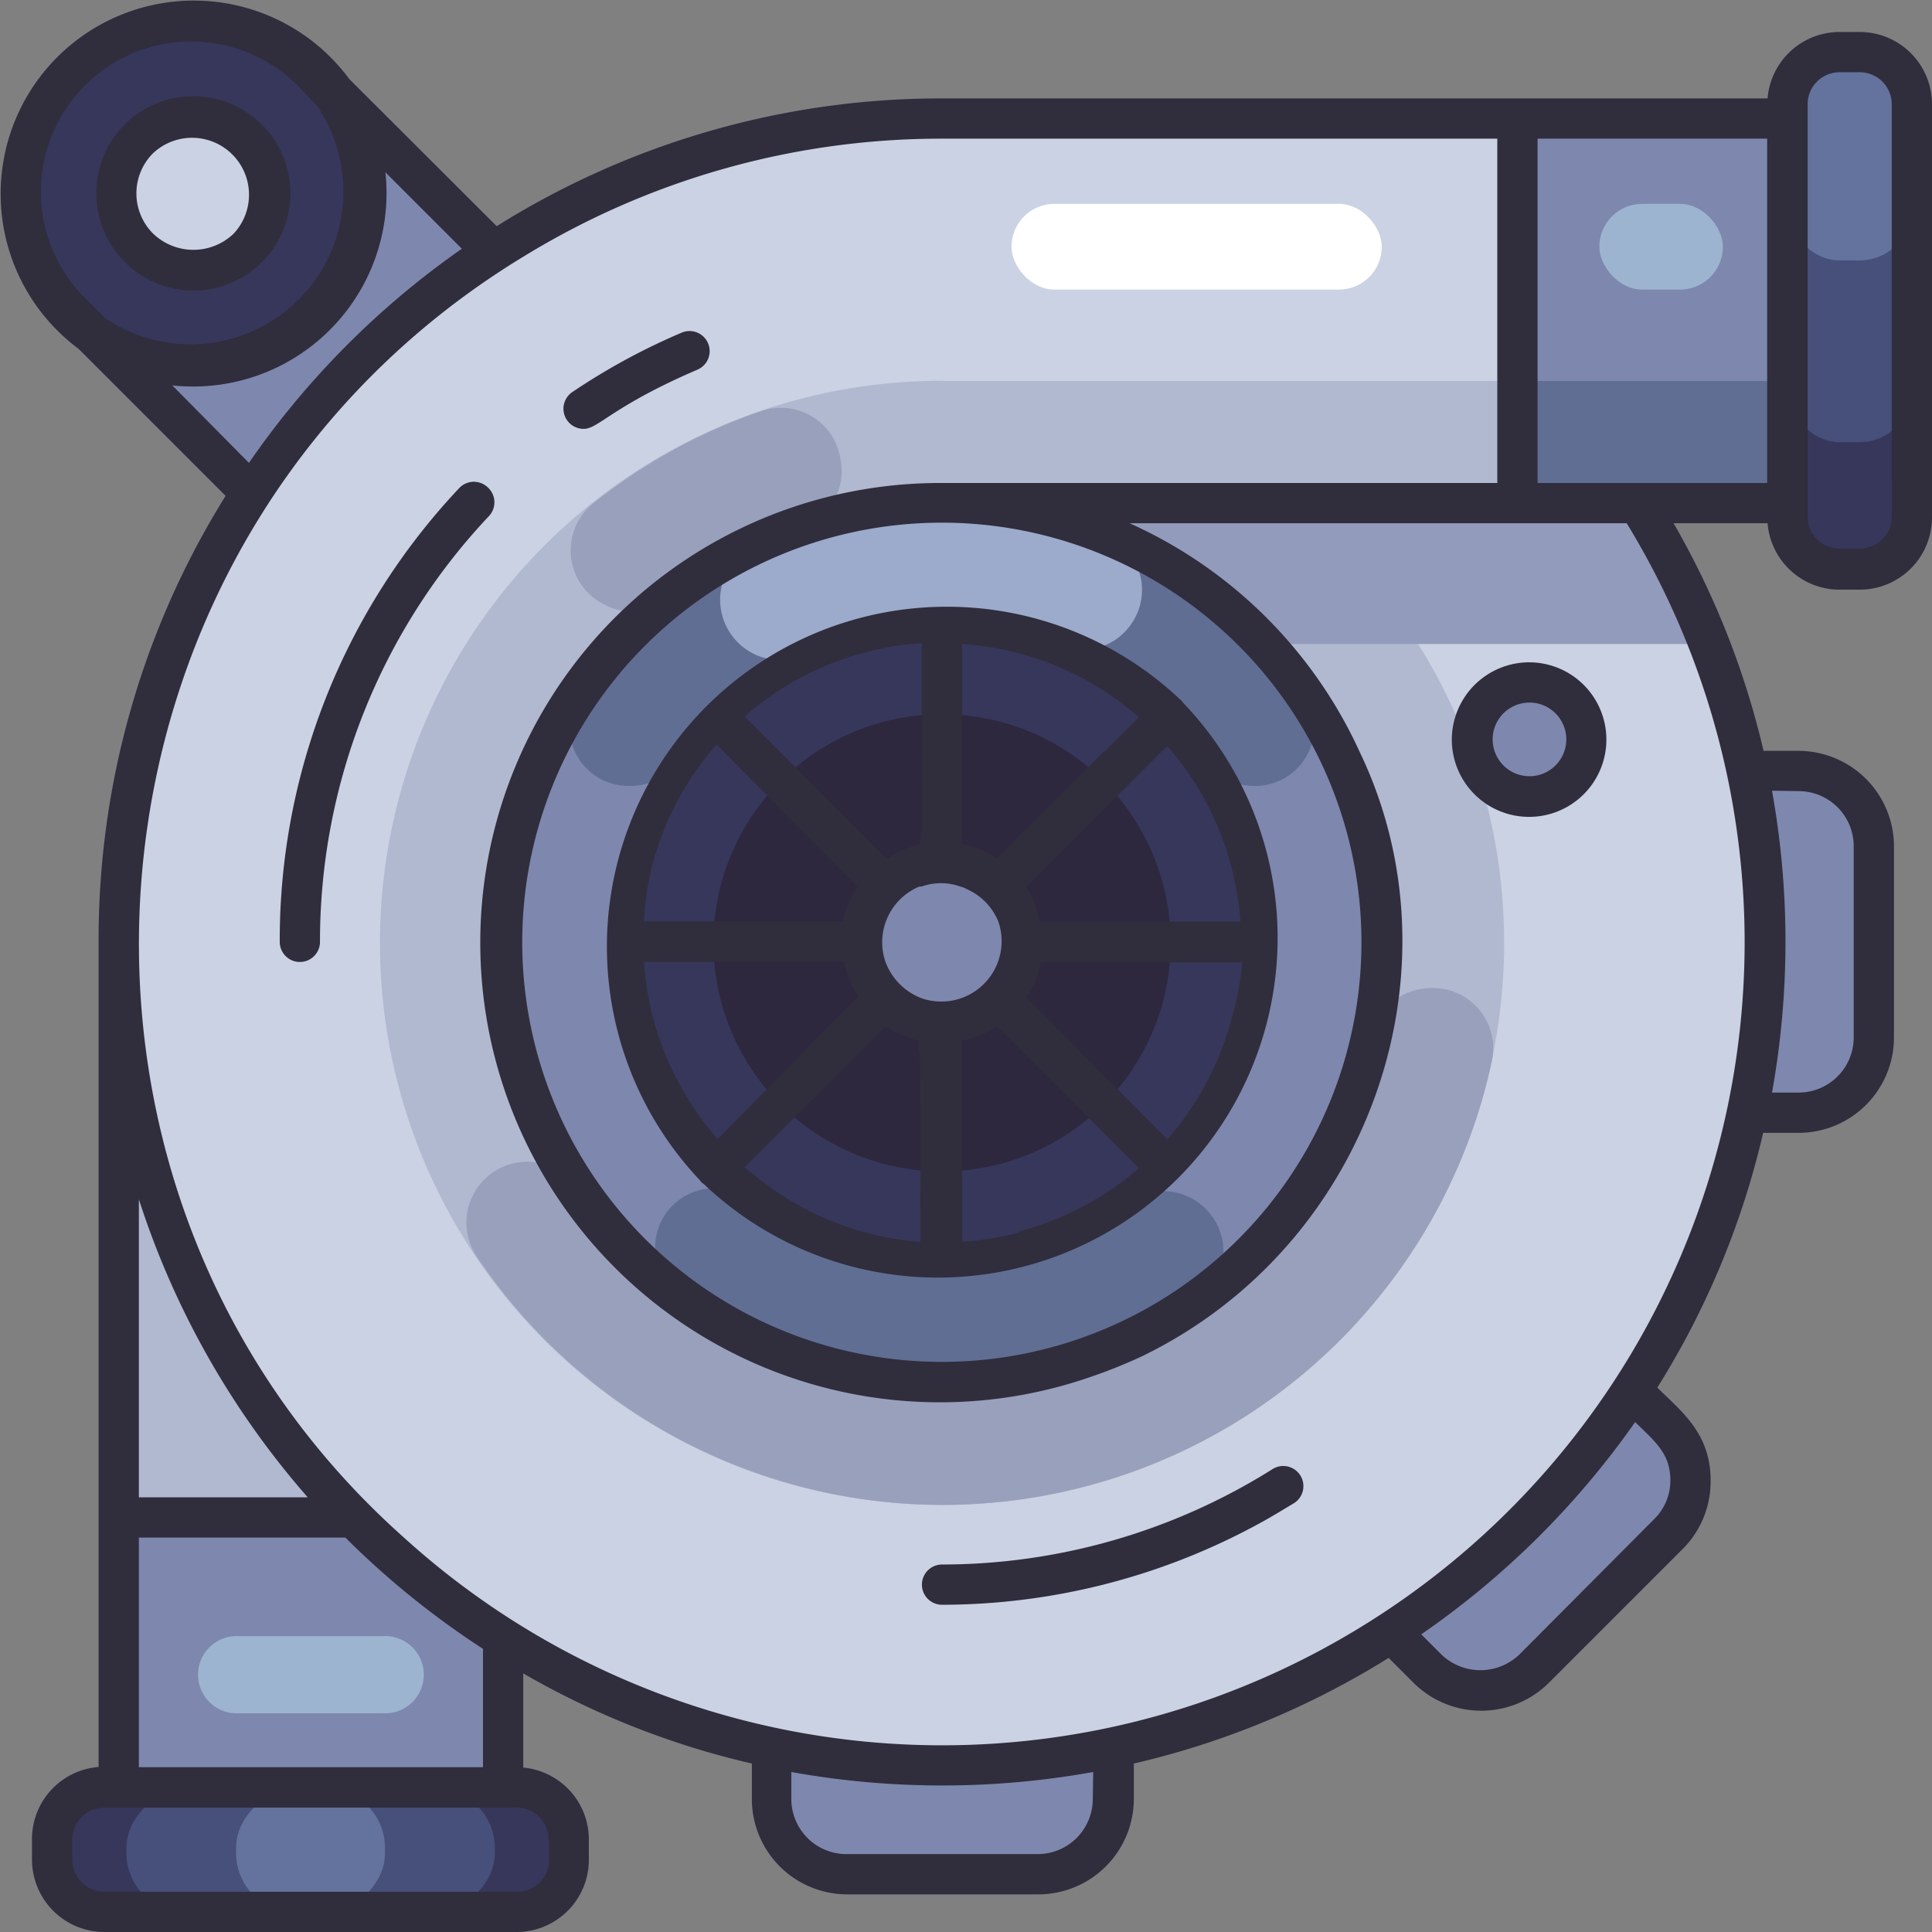 <svg viewBox="0 0 96 96" xmlns="http://www.w3.org/2000/svg"><rect x="0" y="0" width="96" height="96" fill="#808080" stroke="none"/><g fill="#7e87ad"><rect height="46.32" rx="3.74" width="16.98" x="38.32" y="46.85"/><path d="m82.92 76.25-6.71 6.75a3.74 3.74 0 0 1 -5.29 0l-67.38-67.41a8.49 8.49 0 0 1 12-12l67.38 67.41a3.72 3.72 0 0 1 0 5.25z"/><rect height="46.41" rx="3.74" transform="matrix(0 -1 1 0 23.08 116.78)" width="16.98" x="61.44" y="23.65"/></g><path d="m5.9 46.85h19.07v42h-19.07z" fill="#b1b9d0"/><path d="m8.73 72.62h13.41v19.07h-13.41z" fill="#7e87ad" transform="matrix(0 1 -1 0 97.59 66.72)"/><rect fill="#37375c" height="25.67" rx="2.59" transform="matrix(0 1 -1 0 107.38 76.52)" width="6.18" x="12.34" y="79.11"/><rect fill="#46507a" height="18.31" rx="2.98" transform="matrix(0 1 -1 0 107.38 76.52)" width="6.18" x="12.34" y="82.79"/><rect fill="#64739d" height="7.4" rx="2.96" transform="matrix(0 1 -1 0 107.38 76.52)" width="6.18" x="12.34" y="88.25"/><path d="m87.73 46.85a40.92 40.92 0 1 1 -40.92-40.91 40.92 40.92 0 0 1 40.92 40.91z" fill="#cad2e4"/><circle cx="46.81" cy="46.85" fill="#b1b9d0" r="27.93"/><path d="m85 32h-38.19v-19.06h22.89a41 41 0 0 1 15.3 19.06z" fill="#939bbc"/><circle cx="46.81" cy="46.85" fill="#7e87ad" r="21.85"/><path d="m37.87 20.41a27.9 27.9 0 0 0 -8.44 4.64 3 3 0 0 0 .62 5 3 3 0 0 0 3.25-.3 21.87 21.87 0 0 1 6.56-3.57 2.93 2.93 0 0 0 1.91-3.32 3 3 0 0 0 -3.9-2.45zm33.01 28.7a3 3 0 0 0 -2.73 2.4 21.83 21.83 0 0 1 -39.45 7.54 3 3 0 0 0 -5 3.4 27.9 27.9 0 0 0 50.45-9.82 3 3 0 0 0 -3.27-3.52z" fill="#98a0bc"/><path d="m62.7 46.85a15.88 15.88 0 1 1 -14.89-15.85 15.91 15.91 0 0 1 14.89 15.85z" fill="#37375c"/><path d="m58.17 46.85a11.36 11.36 0 1 1 -10.65-11.34 11.36 11.36 0 0 1 10.65 11.34z" fill="#2d283e"/><path d="m33.81 37.74a15.87 15.87 0 0 1 26 0 3 3 0 0 0 2.44 1.31 2.93 2.93 0 0 0 2.55-4.57 21.82 21.82 0 0 0 -36 0 2.93 2.93 0 0 0 2.44 4.57 3 3 0 0 0 2.57-1.31z" fill="#606e94"/><path d="m37.11 27.31a3 3 0 0 0 2.64 5.33 15.76 15.76 0 0 1 12.87-.56 3 3 0 0 0 3.83-1.48 2.94 2.94 0 0 0 -1.51-4 21.65 21.65 0 0 0 -17.83.71z" fill="#9caacb"/><path d="m56.19 59.65a15.78 15.78 0 0 1 -18.76 0 3 3 0 0 0 -1.75-.6 2.94 2.94 0 0 0 -1.93 5.3 21.79 21.79 0 0 0 26.12 0 3 3 0 0 0 -3.68-4.7z" fill="#606e94"/><circle cx="46.81" cy="46.85" fill="#7e87ad" r="3.97"/><path d="m46.81 5.94h42v19.07h-42z" fill="#cad2e4"/><path d="m46.81 18.93h42v6.08h-42z" fill="#b1b9d0"/><path d="m75.41 5.94h13.41v19.07h-13.41z" fill="#7e87ad"/><path d="m75.41 18.93h13.41v6.08h-13.41z" fill="#606e94"/><rect fill="#37375c" height="25.67" rx="2.59" width="6.18" x="88.81" y="2.64"/><rect fill="#46507a" height="19.33" rx="2.59" width="6.18" x="88.81" y="2.64"/><rect fill="#64739d" height="10.3" rx="2.59" width="6.18" x="88.81" y="2.64"/><circle cx="75.98" cy="36.8" fill="#7e87ad" r="2.84"/><circle cx="9.62" cy="9.66" fill="#37375c" r="8.6"/><path d="m5.78 9.66a3.83 3.83 0 1 1 6.54 2.71 3.83 3.83 0 0 1 -6.54-2.71z" fill="#cad2e4"/><rect fill="#fff" height="4.26" rx="2.13" width="18.4" x="50.26" y="10.13"/><rect fill="#9cb4d0" height="4.26" rx="2.13" width="6.14" x="79.47" y="10.13"/><path d="m19 85.13h-7.1a1.92 1.92 0 1 1 0-3.83h7.1a1.92 1.92 0 1 1 0 3.83z" fill="#9cb4d0"/><path d="m29 21.31c.75 0 1.38-1.1 5.65-2.94a1 1 0 0 0 .53-1.32 1 1 0 0 0 -1.31-.52 32.36 32.36 0 0 0 -5.43 2.95 1 1 0 0 0 .56 1.83zm-4.75 2.92a1 1 0 0 0 -1.41 0 32.74 32.74 0 0 0 -8.94 22.57 1 1 0 0 0 2 0 30.78 30.78 0 0 1 8.4-21.16 1 1 0 0 0 -.05-1.41zm38.98 48.77a30.9 30.9 0 0 1 -16.42 4.74 1 1 0 0 0 0 2 32.94 32.94 0 0 0 15.56-3.93c.79-.42 1.34-.77 1.93-1.12a1 1 0 0 0 .31-1.38 1 1 0 0 0 -1.38-.31zm-4.48-38.14a16.89 16.89 0 0 0 -23.94 23.82c0 .06.15.14.21.2a16.88 16.88 0 0 0 23.73-24zm-3.87 2.45-2 2-3.34 3.34a4.92 4.92 0 0 0 -1.73-.72v-9.93a14.8 14.8 0 0 1 8.78 3.64l-1.71 1.71zm-5.27 8.49a3 3 0 0 1 -3.8 3.81 3.09 3.09 0 0 1 -1.81-1.81 3 3 0 0 1 1.53-3.68.67.67 0 0 1 .18-.07h.09a2.84 2.84 0 0 1 1.91 0 1.26 1.26 0 0 1 .35.14 3 3 0 0 1 1.55 1.61zm-6.61-13.38a13.13 13.13 0 0 1 2.8-.46c0 13.72 0 7.66-.09 10a4.92 4.92 0 0 0 -1.64.71l-7.07-7.07a14.6 14.6 0 0 1 6-3.18zm-10.59 10.58a14.64 14.64 0 0 1 3.2-6l7 7.06a4.87 4.87 0 0 0 -.72 1.72h-9.89a14.05 14.05 0 0 1 .41-2.78zm9.53 4.8a4.92 4.92 0 0 0 .72 1.73c-3.77 3.76-.67.67-7 7.06a14.75 14.75 0 0 1 -3.66-8.79zm-4.62 10.45a1.68 1.68 0 0 1 -.32-.25l7-7a4.92 4.92 0 0 0 1.64.71c.08 2.16.09-3.32.09 10a14.73 14.73 0 0 1 -8.41-3.46zm13.29 3a14.79 14.79 0 0 1 -2.8.45v-10a4.92 4.92 0 0 0 1.73-.7l3.33 3.33 2 2c.41.4 1.26 1.26 1.72 1.72a15 15 0 0 1 -5.98 3.15zm10.59-10.64a15 15 0 0 1 -3.19 6c-1-1-6.19-6.2-7-7.05a5.05 5.05 0 0 0 .72-1.74h10a14.9 14.9 0 0 1 -.53 2.79zm.45-4.81h-10a4.92 4.92 0 0 0 -.65-1.73c1.9-1.91 4.72-4.72 7-7a14.8 14.8 0 0 1 3.64 8.78z" fill="#302d3d"/><path d="m92.4 1.59h-1a3.59 3.59 0 0 0 -3.57 3.3h-41a41.56 41.56 0 0 0 -22.15 6.35l-7.33-7.32a9.6 9.6 0 1 0 -13.45 13.41l7.31 7.31a41.63 41.63 0 0 0 -6.31 22.16v41a3.59 3.59 0 0 0 -3.31 3.6v1a3.6 3.6 0 0 0 3.6 3.6h20.48a3.59 3.59 0 0 0 3.59-3.59v-1a3.59 3.59 0 0 0 -3.26-3.58v-4.68a41.23 41.23 0 0 0 11.36 4.48v1.76a4.74 4.74 0 0 0 4.74 4.74h9.5a4.75 4.75 0 0 0 4.74-4.74v-1.76a41.7 41.7 0 0 0 12.66-5.25l1.25 1.25a4.77 4.77 0 0 0 6.7 0l6.72-6.72a4.75 4.75 0 0 0 1.33-3.35c0-2.33-1.44-3.42-2.65-4.61a41.38 41.38 0 0 0 5.26-12.66h1.76a4.74 4.74 0 0 0 4.74-4.74v-9.5a4.75 4.75 0 0 0 -4.74-4.74h-1.74a41.46 41.46 0 0 0 -4.47-11.31h4.67a3.59 3.59 0 0 0 3.57 3.3h1a3.59 3.59 0 0 0 3.6-3.63v-20.49a3.59 3.59 0 0 0 -3.6-3.59zm-87 1.69a7.5 7.5 0 0 1 9.42 1l.95 1a7.59 7.59 0 0 1 -10.57 10.51l-1-1a7.47 7.47 0 0 1 1.21-11.51zm3.16 15.87a9.61 9.61 0 0 0 10.59-10.59l3.8 3.8a42.13 42.13 0 0 0 -10.58 10.64zm6.73 55.25h-8.39v-14.81a42 42 0 0 0 8.39 14.81zm12 17v1a1.59 1.59 0 0 1 -1.62 1.6h-20.48a1.6 1.6 0 0 1 -1.6-1.59v-1a1.6 1.6 0 0 1 1.6-1.59h20.48a1.59 1.59 0 0 1 1.59 1.58zm-3.29-3.59h-17.1v-11.41h10.26a42.14 42.14 0 0 0 6.84 5.53zm30.3 1.58a2.74 2.74 0 0 1 -2.74 2.74h-9.5a2.74 2.74 0 0 1 -2.74-2.74v-1.34a42.36 42.36 0 0 0 15 0zm28.7-15.83a2.69 2.69 0 0 1 -.81 1.93l-6.69 6.72a2.8 2.8 0 0 1 -3.88 0l-1-1a42.29 42.29 0 0 0 10.63-10.55c.97.96 1.75 1.55 1.75 2.9zm6.37-34.25a2.74 2.74 0 0 1 2.74 2.74v9.5a2.74 2.74 0 0 1 -2.74 2.74h-1.32a42.36 42.36 0 0 0 0-15zm-21.87 41.61a39.79 39.79 0 0 1 -47.43-4.52c-19.77-17.58-16.89-49.87 6.04-63.71a39.67 39.67 0 0 1 20.7-5.8h27.59v17.11h-27.59a22.84 22.84 0 1 0 7.49 44.38 24.89 24.89 0 0 0 2.47-1c11.31-5.51 16-19.16 10.8-30a22.87 22.87 0 0 0 -11.44-11.38h24.7a39.9 39.9 0 0 1 -13.33 54.92zm-1.25-41.61a20.85 20.85 0 1 1 -27.9-11.55 20.85 20.85 0 0 1 27.9 11.55zm10.15-15.31v-17.11h11.41v17.11zm17.6 1.67a1.59 1.59 0 0 1 -1.59 1.59h-1a1.59 1.59 0 0 1 -1.59-1.59v-20.49a1.59 1.59 0 0 1 1.58-1.59h1a1.59 1.59 0 0 1 1.6 1.59z" fill="#302d3d"/><path d="m72.14 36.75a3.84 3.84 0 1 0 3.86-3.84 3.85 3.85 0 0 0 -3.86 3.84zm3.86-1.84a1.83 1.83 0 1 1 -1.74 2.4 1.83 1.83 0 0 1 1.74-2.4zm-66.39-20.47a4.83 4.83 0 1 0 -3.42-8.25 4.84 4.84 0 0 0 3.42 8.25zm-2-6.83a2.83 2.83 0 0 1 4 4 2.89 2.89 0 0 1 -4 0 2.82 2.82 0 0 1 0-4z" fill="#302d3d"/></svg>